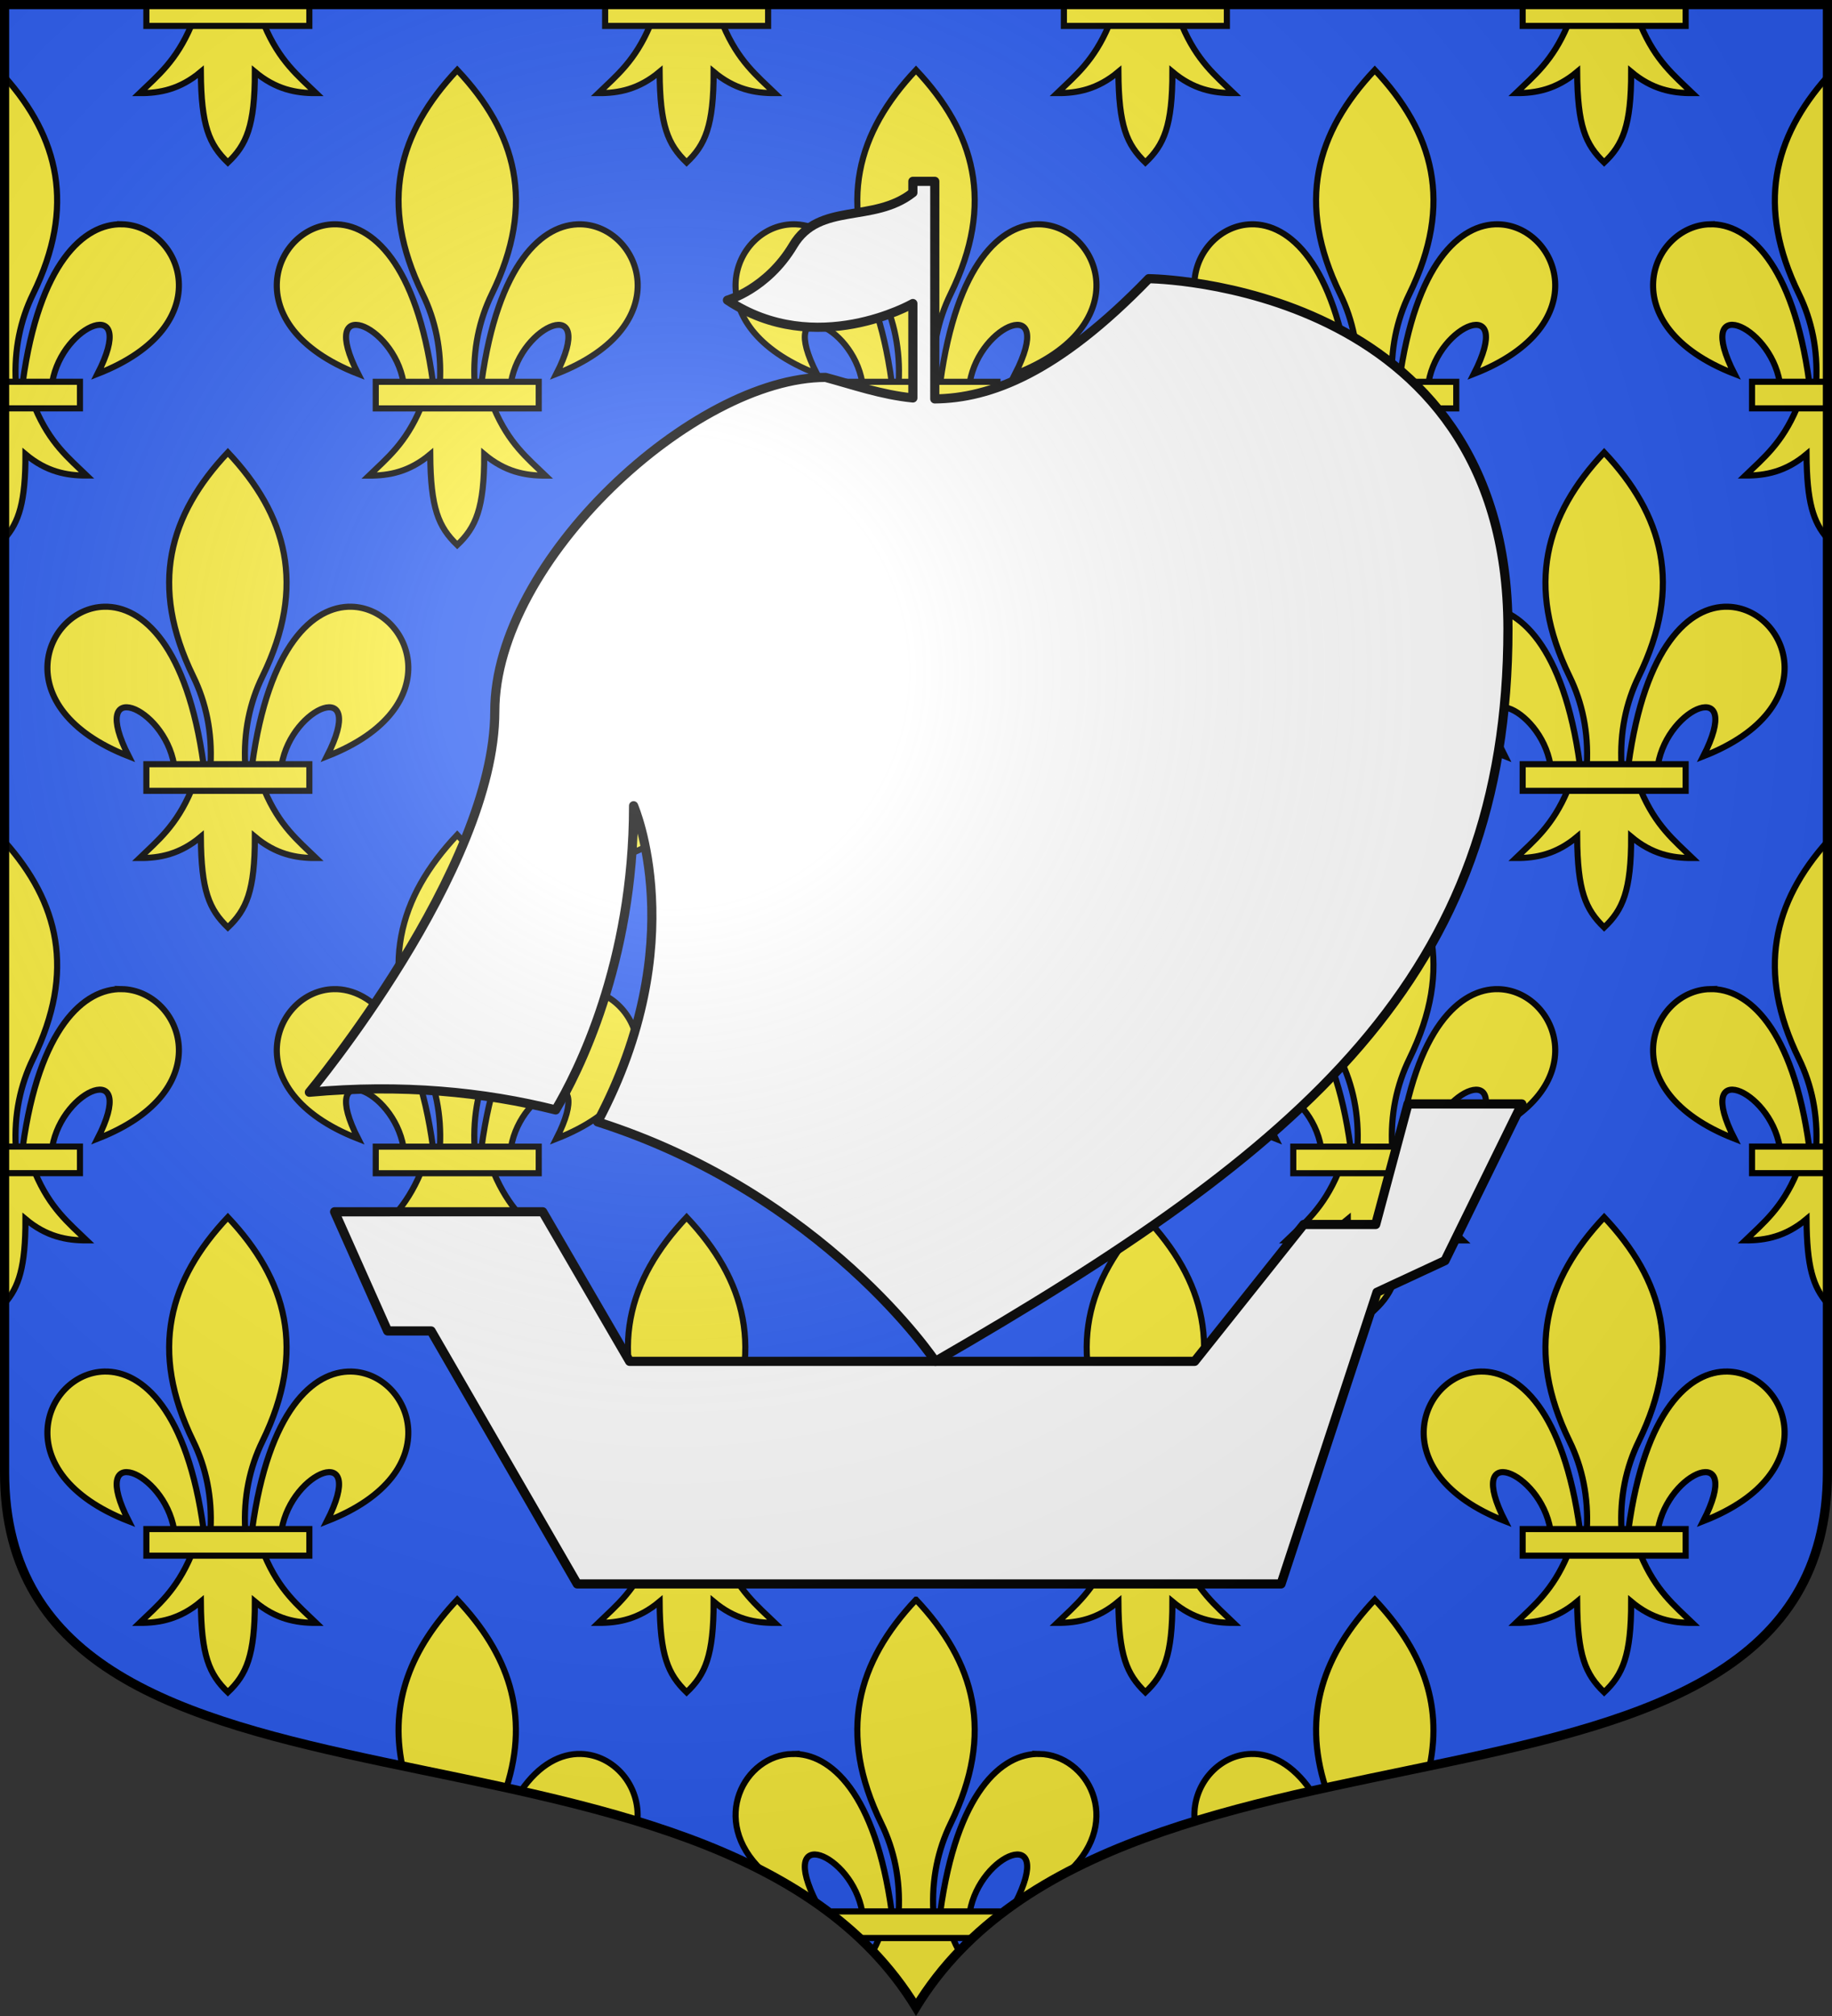 <?xml version="1.0" encoding="UTF-8" standalone="no"?><svg height="660" width="600" xmlns="http://www.w3.org/2000/svg" xmlns:xlink="http://www.w3.org/1999/xlink"><rect width="100%" height="100%" fill="#333333" stroke="none"/><radialGradient id="a" cx="220" cy="220" gradientUnits="userSpaceOnUse" r="405"><stop offset="0" stop-color="#fff" stop-opacity=".31"/><stop offset=".19" stop-color="#fff" stop-opacity=".25"/><stop offset=".6" stop-color="#6b6b6b" stop-opacity=".125"/><stop offset="1" stop-opacity=".125"/></radialGradient><path d="m1.5 1.5v480.492c0 128.783 231.637 65.812 298.5 175.129 66.863-109.317 298.5-46.346 298.5-175.129v-480.492z" fill="#2b5df2"/><g transform="translate(-0 -0)"><g id="b" stroke="#000" stroke-width="1.093" transform="matrix(1.83 0 0 1.829 83.348 18.555)"><path d="m58.404 30.003c10.624.255 17.914 18.079-4.381 26.78 7.369-14.435-6.305-9.002-8.108 1.488h-5.281c2.918-21.306 10.964-28.431 17.77-28.268zm-28.67 32.88c-2.69 6.351-6.011 8.986-9.239 12.106 3.618.017 7.22-.678 10.958-3.814.064 9.675 1.472 12.982 4.833 16.233 3.323-3.149 4.844-6.547 4.833-16.233 3.738 3.136 7.34 3.83 10.958 3.814-3.228-3.121-6.549-5.756-9.239-12.106zm6.552-60.496c-10.504 11.151-14.16 23.801-6.2 40.084 2.304 4.713 3.408 10.027 3.1 15.8h6.2c-.308-5.773.796-11.087 3.1-15.8 7.96-16.283 4.304-28.933-6.2-40.084zm-22.118 27.616c-10.624.255-17.914 18.079 4.381 26.78-7.369-14.435 6.305-9.002 8.108 1.488h5.281c-2.918-21.306-10.964-28.431-17.77-28.268z" fill="#fcef3c" fill-rule="evenodd" stroke="#000" stroke-width="1.093"/><path d="m21.701 58.196h29.17v4.761h-29.17z" fill="#fcef3c" stroke="#000" stroke-width="1.093"/></g><use height="100%" transform="translate(150.251)" width="100%" xlink:href="#b"/><use height="100%" transform="translate(300.502)" width="100%" xlink:href="#b"/><use height="100%" transform="translate(0 250.393)" width="100%" xlink:href="#b"/><use height="100%" transform="translate(150.251 250.393)" width="100%" xlink:href="#b"/><use height="100%" transform="translate(300.502 250.393)" width="100%" xlink:href="#b"/><use height="100%" transform="translate(-75.126 125.196)" width="100%" xlink:href="#b"/><use height="100%" transform="translate(75.126 125.196)" width="100%" xlink:href="#b"/><use height="100%" transform="translate(225.377 125.196)" width="100%" xlink:href="#b"/><use height="100%" transform="translate(375.628 125.196)" width="100%" xlink:href="#b"/><use height="100%" transform="translate(75.126 375.589)" width="100%" xlink:href="#b"/><use height="100%" transform="translate(225.377 375.589)" width="100%" xlink:href="#b"/><use height="100%" transform="translate(-75.126 375.589)" width="100%" xlink:href="#b"/><use height="100%" transform="translate(375.628 375.589)" width="100%" xlink:href="#b"/><g fill="#fcef3c" stroke="#000" stroke-width="2"><path d="m1.5 275.504v100h3.67c-.564-10.557 1.456-20.274 5.672-28.893 14.046-28.715 8.321-51.25-9.342-71.107zm38.471 48.309c-12.454-.299-27.177 12.73-32.518 51.691h9.664c3.299-19.182 28.322-29.118 14.838-2.721 40.798-15.911 27.456-48.505 8.016-48.971zm-38.471 60.127v42.779c4.689-5.311 6.86-11.984 6.842-27.615 6.84 5.734 13.431 7.005 20.053 6.975-5.907-5.707-11.986-10.526-16.908-22.139zm597-108.436c-17.663 19.857-23.388 42.393-9.342 71.107 4.216 8.619 6.236 18.335 5.672 28.893h3.67zm-38.471 48.309c-19.44.466-32.783 33.06 8.016 48.971-13.484-26.397 11.539-16.461 14.838 2.721h9.664c-5.34-38.961-20.063-51.99-32.518-51.691zm28.484 60.127c-4.922 11.614-11.001 16.432-16.908 22.139 6.621.03 13.213-1.241 20.053-6.975.103 15.629 2.131 22.169 6.842 27.58v-42.744zm-138.262 139.766c-16.627 17.64-23.865 37.335-16.09 61.604 11.415-2.507 22.82-4.837 34.082-7.186 4.328-21.024-3.036-38.552-17.992-54.418zm-40.475 50.5c-10.765.258-19.643 10.371-18.51 22.045 12.391-3.792 25.226-6.97 38.16-9.879-6.07-8.85-13.166-12.321-19.65-12.166zm-260.029-50.5c-14.956 15.866-22.32 33.394-17.992 54.418 11.262 2.348 22.667 4.679 34.082 7.186 7.775-24.269.538-43.964-16.09-61.604zm40.475 50.5c-6.484-.155-13.58 3.316-19.65 12.166 12.934 2.909 25.77 6.087 38.16 9.879 1.133-11.674-7.745-21.787-18.51-22.045zm-127.59-565.855c-4.922 11.614-10.999 16.432-16.906 22.139 6.621.03 13.211-1.241 20.051-6.975.116 17.692 2.695 23.739 8.846 29.684 6.081-5.758 8.866-11.972 8.846-29.684 6.84 5.734 13.429 7.005 20.051 6.975-5.907-5.707-11.984-10.526-16.906-22.139zm150.25 0c-4.922 11.614-10.997 16.432-16.904 22.139 6.621.03 13.211-1.241 20.051-6.975.116 17.692 2.695 23.739 8.846 29.684 6.081-5.758 8.864-11.972 8.844-29.684 6.84 5.734 13.429 7.005 20.051 6.975-5.907-5.707-11.982-10.526-16.904-22.139zm150.252 0c-4.922 11.614-10.997 16.432-16.904 22.139 6.621.03 13.211-1.241 20.051-6.975.116 17.692 2.693 23.739 8.844 29.684 6.081-5.758 8.866-11.972 8.846-29.684 6.84 5.734 13.429 7.005 20.051 6.975-5.907-5.707-11.982-10.526-16.904-22.139zm150.252 0c-4.922 11.614-10.999 16.432-16.906 22.139 6.621.03 13.211-1.241 20.051-6.975.116 17.692 2.695 23.739 8.846 29.684 6.081-5.758 8.866-11.972 8.846-29.684 6.84 5.734 13.429 7.005 20.051 6.975-5.907-5.707-11.984-10.526-16.906-22.139zm-511.887 16.771v99.992h3.672c-.564-10.557 1.454-20.276 5.67-28.895 14.044-28.711 8.316-51.242-9.342-71.098zm597 0c-17.658 19.856-23.386 42.387-9.342 71.098 4.216 8.619 6.234 18.337 5.67 28.895h3.672zm-558.529 48.299c-12.454-.299-27.175 12.732-32.516 51.693h9.664c3.299-19.182 28.32-29.12 14.836-2.723 40.798-15.911 27.456-48.505 8.016-48.971zm520.059 0c-19.44.466-32.783 33.06 8.016 48.971-13.484-26.397 11.537-16.459 14.836 2.723h9.664c-5.34-38.961-20.061-51.992-32.516-51.693zm-558.529 60.125v42.76c4.681-5.308 6.86-11.977 6.842-27.594 6.84 5.734 13.429 7.003 20.051 6.973-5.907-5.707-11.982-10.526-16.904-22.139zm587.012 0c-4.922 11.614-10.997 16.432-16.904 22.139 6.621.03 13.211-1.239 20.051-6.973.103 15.615 2.14 22.153 6.842 27.561v-42.727zm-288.512 390.16c-19.221 20.391-25.911 43.522-11.346 73.299 4.216 8.619 6.236 18.337 5.672 28.895h11.348c-.564-10.557 1.456-20.276 5.672-28.895 14.565-29.776 7.875-52.908-11.346-73.299zm-40.475 50.5c-15.675.376-27.376 21.639-9.936 38.203 6.267 3.238 12.254 6.798 17.891 10.742.021.008.041.017.062.025-13.484-26.397 11.537-16.459 14.836 2.723h9.664c-5.34-38.961-20.063-51.992-32.518-51.693zm80.949 0c-12.454-.299-27.177 12.732-32.518 51.693h9.664c3.299-19.182 28.32-29.12 14.836-2.723.021-.008.041-.017.062-.025 5.637-3.944 11.623-7.505 17.891-10.742 17.441-16.564 5.74-37.827-9.936-38.203zm-52.465 60.125c-.689 1.626-1.404 3.109-2.135 4.488 5.27 5.507 10.011 11.58 14.125 18.307 4.114-6.727 8.855-12.8 14.125-18.307-.732-1.379-1.445-2.862-2.135-4.488z" fill-rule="evenodd"/><path d="m1.5 375.369v8.705h24.687v-8.705zm572.313 0v8.705h24.688v-8.705zm-525.879-373.869v6.984h53.379v-6.984zm150.252 0v6.984h53.379v-6.984zm150.25 0v6.984h53.379v-6.984zm150.252 0v6.984h53.379v-6.984zm-497.188 123.477v8.705h24.687v-8.705zm572.313 0v8.705h24.688v-8.705zm-300.502 500.783v1.711c2.828 2.218 5.557 4.544 8.17 6.994h37.039c2.613-2.45 5.342-4.776 8.17-6.994v-1.711z"/></g></g><g fill="#fff" stroke="#000" stroke-linecap="round" stroke-linejoin="round" stroke-width="2.029" transform="matrix(1.479 0 0 1.478 776.002 -143.366)"><path d="m-450.589 365.415 11.746 26.396h9.635l32.352 56.035h155.855l21.249-64.614 15.046-6.995 17.026-34.711h-25.209l-7.154 26.698h-15.943l-24.153 30.318h-125.12l-19.243-33.127z"/><path d="m-322.533 139.67c-8.773 6.906-20.72 1.979-26.506 11.685s-14.559 12.133-14.559 12.133c19.598 13.066 41.064.746 41.064.746v20.916c-7.048-.706-13.298-2.936-19.348-4.557-29.081 0-73.232 40.57-73.232 73.98 0 35.09-41.062 84.365-41.062 84.365 20.484-1.884 38.652-.068 54.537 3.912 4.775-8.024 17.26-32.346 17.26-67.373 0 0 13.162 30.254-7.967 70.023 50.224 16.065 74.795 53.041 74.795 53.041 81.8-47.228 126.793-85.361 126.793-162.262s-79.543-77.551-79.543-77.551c-20.182 20.871-35.061 26.497-47.381 26.633v-48.193h-4.852z"/></g><path d="m1.5 1.5v481.5c0 129.055 231.64 65.948 298.5 175.5 66.86-109.552 298.5-46.445 298.5-175.5v-481.5z" fill="url(#a)"/><path d="m1.5 1.5v480.492c0 128.785 231.64 65.81 298.5 175.133 66.86-109.323 298.5-46.348 298.5-175.133v-480.492z" fill="none" stroke="#000" stroke-width="3"/></svg>